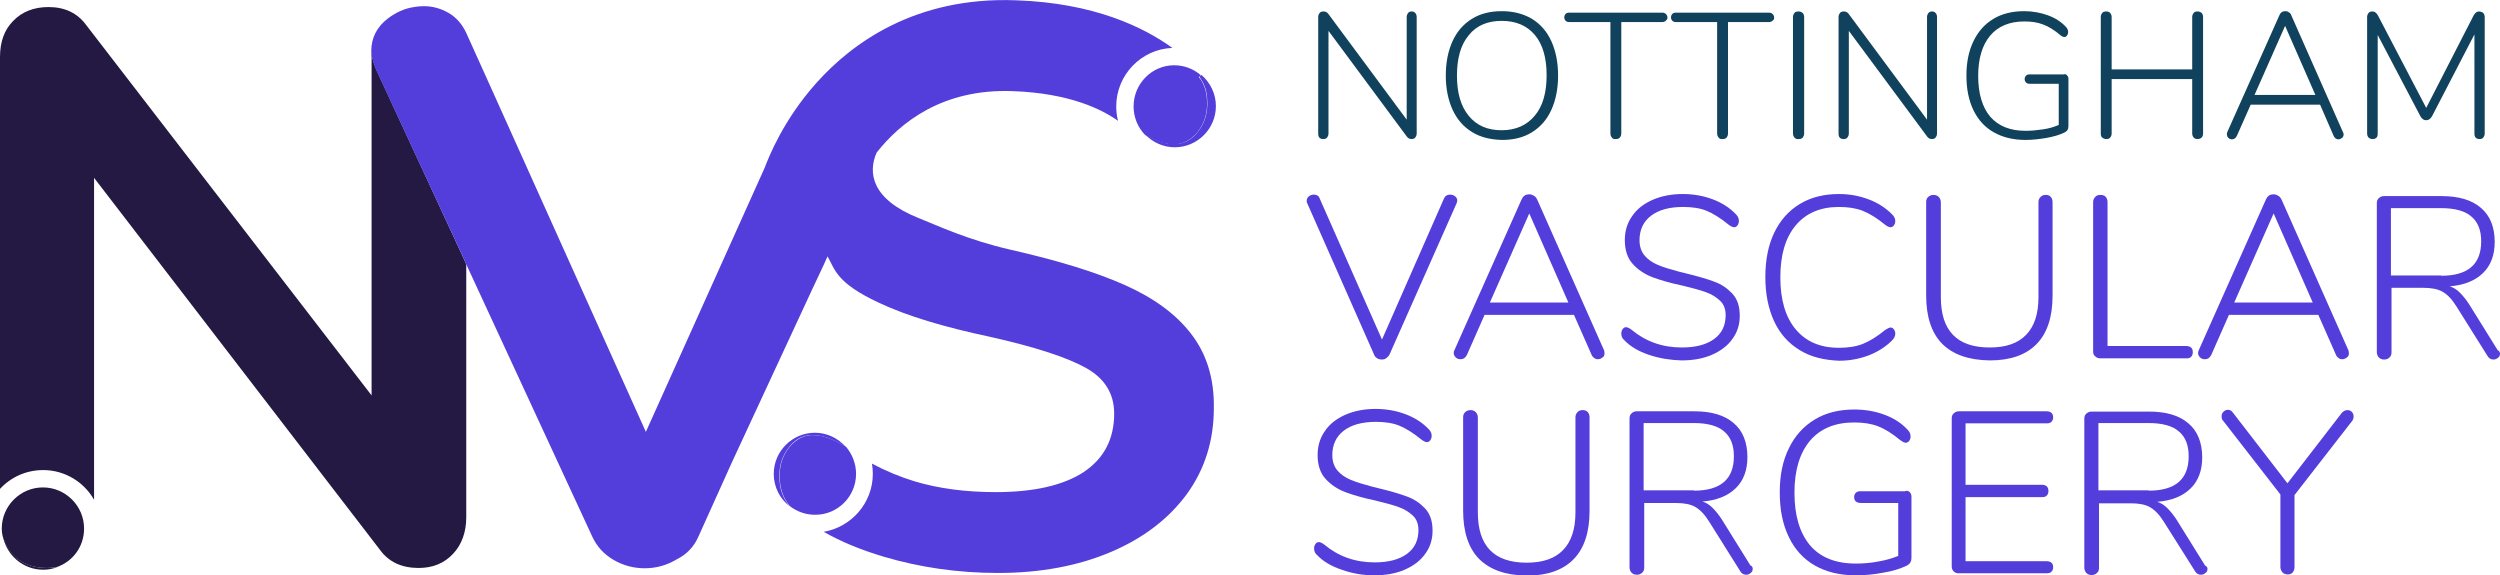 <?xml version="1.0" encoding="UTF-8"?>
<svg enable-background="new 0 0 850.4 195.7" version="1.1" viewBox="0 0 850.4 195.7" xml:space="preserve" xmlns="http://www.w3.org/2000/svg">
<style type="text/css">
	.st0{fill:#543EDB;}
	.st1{fill:#11425D;}
	.st2{fill:#231942;}
</style>
	<path class="st0" d="m493.3 66.2c0.6 0 1.2 0.2 1.7 0.6s0.7 0.9 0.7 1.4c0 0.3-0.1 0.6-0.2 0.9l-22.8 51.4c-0.2 0.5-0.6 0.9-1.1 1.3s-1 0.5-1.6 0.5c-0.5 0-1-0.1-1.5-0.4s-0.9-0.7-1.1-1.3l-22.7-51.4c-0.2-0.3-0.2-0.6-0.2-0.9 0-0.6 0.2-1.1 0.7-1.5s1.1-0.6 1.7-0.6c1 0 1.7 0.4 2 1.3l21.2 48 21.1-48c0.4-0.9 1.1-1.3 2.1-1.3z"/>
	<path class="st0" d="m545.8 120.2c0 0.6-0.2 1.1-0.7 1.4-0.5 0.4-1 0.6-1.6 0.6-0.4 0-0.8-0.1-1.2-0.4s-0.7-0.6-0.9-1.1l-6-13.6h-30.4l-6 13.6c-0.5 1-1.2 1.5-2.2 1.5-0.6 0-1.2-0.2-1.6-0.6s-0.7-0.9-0.7-1.5c0-0.4 0.1-0.7 0.2-0.9l22.9-51.4c0.5-1.1 1.3-1.7 2.6-1.7 0.6 0 1.1 0.2 1.6 0.5s0.8 0.7 1.1 1.3l22.8 51.4c0 0.3 0.1 0.6 0.1 0.9zm-39-17.3h26.7l-13.3-30.3-13.4 30.3z"/>
	<path class="st0" d="m560.9 120.7c-3.6-1.2-6.4-2.9-8.4-5-0.7-0.6-1-1.3-1-2.3 0-0.6 0.2-1.1 0.5-1.5s0.7-0.6 1.1-0.6c0.5 0 1.1 0.3 1.8 0.8 4.9 4.1 10.6 6.1 17.2 6.1 4.8 0 8.4-1 11-2.9s3.9-4.6 3.9-8.1c0-2-0.6-3.7-1.9-4.9s-2.8-2.2-4.8-2.9c-1.9-0.7-4.5-1.4-7.8-2.2-4.3-0.9-7.7-1.9-10.4-2.9-2.6-1-4.9-2.5-6.7-4.5s-2.7-4.7-2.7-8.1c0-3.1 0.8-5.8 2.5-8.2 1.6-2.4 4-4.2 6.9-5.5 3-1.3 6.4-2 10.3-2 3.6 0 7 0.6 10.2 1.8s5.8 2.9 7.9 5.1c0.7 0.7 1 1.4 1 2.3 0 0.6-0.2 1.1-0.5 1.5s-0.7 0.6-1.1 0.6c-0.5 0-1.1-0.3-1.8-0.8-2.8-2.3-5.4-3.9-7.6-4.8s-4.9-1.3-8-1.3c-4.6 0-8.3 1-10.9 3s-3.9 4.8-3.9 8.3c0 2.1 0.6 3.9 1.7 5.2s2.6 2.4 4.5 3.2 4.2 1.5 7.2 2.3l2 0.5c4.2 1 7.6 2 10 2.9 2.5 0.9 4.5 2.3 6.2 4.1 1.7 1.9 2.5 4.3 2.5 7.5 0 3-0.8 5.6-2.5 7.9-1.6 2.3-4 4.1-7 5.4s-6.4 1.9-10.3 1.9c-3.8-0.1-7.6-0.7-11.1-1.9z"/>
	<path class="st0" d="m612.2 119.1c-3.8-2.3-6.7-5.5-8.7-9.8s-3-9.3-3-15.1 1-10.8 3-15 4.9-7.5 8.7-9.8 8.2-3.4 13.4-3.4c3.5 0 6.8 0.6 10 1.8s5.8 2.9 8 5.1c0.7 0.7 1.1 1.4 1.1 2.3 0 0.6-0.2 1.1-0.5 1.5s-0.7 0.6-1.1 0.6c-0.5 0-1.1-0.3-1.8-0.8-2.8-2.3-5.4-3.9-7.7-4.8s-5-1.3-8.1-1.3c-6.3 0-11.2 2.1-14.7 6.3s-5.2 10.1-5.2 17.6c0 7.6 1.7 13.5 5.2 17.7s8.4 6.3 14.7 6.3c3.1 0 5.8-0.4 8.1-1.3s4.9-2.5 7.7-4.8c0.8-0.5 1.4-0.8 1.8-0.8s0.8 0.2 1.1 0.6 0.5 0.9 0.5 1.5c0 0.8-0.4 1.6-1.1 2.3-2.2 2.2-4.9 3.9-8 5.1-3.2 1.2-6.5 1.8-10 1.8-5.2-0.2-9.7-1.3-13.4-3.6z"/>
	<path class="st0" d="m660.6 116.9c-3.6-3.7-5.4-9.2-5.4-16.4v-31.7c0-0.8 0.2-1.4 0.7-1.8 0.4-0.4 1-0.7 1.8-0.7 0.7 0 1.3 0.2 1.8 0.7 0.4 0.4 0.7 1.1 0.7 1.8v32.3c0 11.4 5.5 17.1 16.6 17.1 5.5 0 9.6-1.4 12.4-4.3s4.2-7.1 4.2-12.8v-32.3c0-0.7 0.2-1.3 0.7-1.8s1-0.7 1.8-0.7 1.3 0.2 1.7 0.7c0.4 0.4 0.6 1.1 0.6 1.8v31.8c0 7.2-1.8 12.7-5.4 16.4s-8.9 5.6-15.9 5.6c-7.3-0.1-12.6-2-16.3-5.7z"/>
	<path class="st0" d="m712.7 121.2c-0.5-0.4-0.7-0.9-0.7-1.6v-50.8c0-0.7 0.2-1.3 0.7-1.8 0.4-0.5 1-0.7 1.8-0.7s1.4 0.2 1.8 0.7c0.4 0.4 0.6 1.1 0.6 1.8v48.9h26.8c0.7 0 1.2 0.2 1.6 0.5s0.6 0.9 0.6 1.6-0.2 1.2-0.6 1.6-0.9 0.5-1.6 0.5h-29.1c-0.8 0-1.4-0.2-1.9-0.7z"/>
	<path class="st0" d="m799 120.2c0 0.6-0.2 1.1-0.7 1.4-0.5 0.4-1 0.6-1.6 0.6-0.4 0-0.8-0.1-1.2-0.4s-0.7-0.6-0.9-1.1l-6-13.6h-30.4l-6 13.6c-0.5 1-1.2 1.5-2.2 1.5-0.6 0-1.2-0.2-1.6-0.6s-0.7-0.9-0.7-1.5c0-0.4 0.1-0.7 0.2-0.9l22.9-51.4c0.5-1.1 1.3-1.7 2.6-1.7 0.6 0 1.1 0.2 1.6 0.5s0.8 0.7 1.1 1.3l22.8 51.4c0 0.3 0.1 0.6 0.1 0.9zm-39-17.3h26.7l-13.3-30.3-13.4 30.3z"/>
	<path class="st0" d="m850.4 120.3c0 0.6-0.2 1.1-0.7 1.4-0.4 0.4-1 0.6-1.5 0.6-0.9 0-1.6-0.4-2.1-1.3l-10.6-16.9c-1.5-2.4-3.1-4-4.7-4.9s-3.8-1.3-6.6-1.3h-10.7v21.9c0 0.8-0.2 1.4-0.7 1.8-0.4 0.4-1 0.7-1.8 0.7-0.7 0-1.3-0.2-1.8-0.7-0.4-0.4-0.7-1.1-0.7-1.8v-50.7c0-0.7 0.2-1.3 0.7-1.7 0.5-0.5 1.1-0.7 1.8-0.7h19.5c5.8 0 10.3 1.3 13.4 4 3.1 2.6 4.7 6.5 4.7 11.6 0 4.4-1.3 8-4 10.6s-6.4 4.1-11.3 4.5c1.3 0.4 2.4 1.1 3.4 2.1s2.1 2.3 3.2 4l9.7 15.6c0.6 0.3 0.8 0.8 0.8 1.2zm-20-26.5c9.1 0 13.6-3.9 13.6-11.7 0-3.8-1.1-6.6-3.4-8.5-2.2-1.9-5.7-2.8-10.3-2.8h-17v22.9h17.1z"/>
	<path class="st0" d="m456.4 193.8c-3.6-1.2-6.4-2.9-8.4-5-0.7-0.6-1-1.3-1-2.3 0-0.6 0.2-1.1 0.5-1.5s0.7-0.6 1.1-0.6c0.5 0 1.1 0.3 1.8 0.8 4.9 4.1 10.6 6.1 17.2 6.1 4.8 0 8.4-1 11-2.9s3.9-4.6 3.9-8.1c0-2-0.6-3.7-1.9-4.9s-2.8-2.2-4.8-2.9c-1.9-0.7-4.5-1.4-7.8-2.2-4.3-0.9-7.7-1.9-10.4-2.9-2.6-1-4.9-2.5-6.7-4.5s-2.7-4.7-2.7-8.1c0-3.1 0.8-5.8 2.5-8.2 1.6-2.4 4-4.2 6.9-5.5 3-1.3 6.4-2 10.3-2 3.6 0 7 0.6 10.2 1.8s5.8 2.9 7.9 5.1c0.7 0.7 1 1.4 1 2.3 0 0.6-0.2 1.1-0.5 1.5s-0.7 0.6-1.1 0.6c-0.5 0-1.1-0.3-1.8-0.8-2.8-2.3-5.4-3.9-7.6-4.8s-4.9-1.3-8-1.3c-4.6 0-8.3 1-10.9 3s-3.9 4.8-3.9 8.3c0 2.1 0.6 3.9 1.7 5.2s2.6 2.4 4.5 3.2 4.2 1.5 7.2 2.3l2 0.5c4.2 1 7.6 2 10 2.9 2.5 0.9 4.5 2.3 6.2 4.1 1.7 1.9 2.5 4.3 2.5 7.5 0 3-0.8 5.6-2.5 7.9-1.6 2.3-4 4.1-7 5.4s-6.4 1.9-10.3 1.9c-3.8 0-7.5-0.6-11.1-1.9z"/>
	<path class="st0" d="m503.1 190.1c-3.6-3.7-5.4-9.2-5.4-16.4v-31.7c0-0.8 0.2-1.4 0.7-1.8 0.4-0.4 1-0.7 1.8-0.7 0.7 0 1.3 0.2 1.8 0.7 0.4 0.4 0.7 1.1 0.7 1.8v32.3c0 11.4 5.5 17.1 16.6 17.1 5.5 0 9.6-1.4 12.4-4.3s4.2-7.1 4.2-12.8v-32.3c0-0.7 0.2-1.3 0.7-1.8 0.4-0.5 1-0.7 1.8-0.7 0.7 0 1.3 0.2 1.7 0.7 0.4 0.4 0.6 1.1 0.6 1.8v31.8c0 7.2-1.8 12.7-5.4 16.4s-8.9 5.6-15.9 5.6c-7.3-0.1-12.6-2-16.3-5.7z"/>
	<path class="st0" d="m596.2 193.5c0 0.6-0.2 1.1-0.7 1.4-0.4 0.4-1 0.6-1.5 0.6-0.9 0-1.6-0.4-2.1-1.3l-10.6-16.9c-1.5-2.4-3.1-4-4.7-4.9s-3.8-1.3-6.6-1.3h-10.7v21.9c0 0.8-0.2 1.4-0.7 1.8-0.4 0.4-1 0.7-1.8 0.7-0.7 0-1.3-0.2-1.8-0.7-0.4-0.4-0.7-1.1-0.7-1.8v-50.7c0-0.7 0.2-1.3 0.7-1.7 0.5-0.5 1.1-0.7 1.8-0.7h19.5c5.8 0 10.3 1.3 13.4 4 3.1 2.6 4.7 6.5 4.7 11.6 0 4.4-1.3 8-4 10.6s-6.4 4.1-11.3 4.5c1.3 0.4 2.4 1.1 3.4 2.1s2.1 2.3 3.2 4l9.7 15.6c0.7 0.3 0.8 0.8 0.8 1.2zm-20-26.6c9.1 0 13.6-3.9 13.6-11.7 0-3.8-1.1-6.6-3.4-8.5-2.2-1.9-5.7-2.8-10.3-2.8h-17v22.9h17.1z"/>
	<path class="st0" d="m649.6 167.4c0.4 0.4 0.6 0.9 0.6 1.5v20.8c0 1.4-0.6 2.3-1.8 2.8-2.1 1-4.7 1.8-7.8 2.3-3.1 0.6-6.1 0.9-9.3 0.9-5.4 0-10-1.1-13.9-3.3s-6.9-5.5-8.9-9.7c-2.1-4.3-3.1-9.3-3.1-15.2 0-5.8 1-10.8 3.1-15 2-4.2 5-7.5 8.8-9.8s8.3-3.4 13.5-3.4c3.7 0 7.1 0.6 10.3 1.8s5.8 2.9 7.8 5.1c0.7 0.7 1 1.4 1 2.3 0 0.6-0.2 1.1-0.5 1.5s-0.7 0.6-1.2 0.6c-0.4 0-1-0.3-1.7-0.8-2.8-2.3-5.3-3.9-7.7-4.8-2.3-0.9-5-1.3-8.1-1.3-6.5 0-11.5 2.1-15 6.2-3.5 4.2-5.3 10-5.3 17.7 0 7.8 1.8 13.7 5.3 17.9 3.5 4.1 8.7 6.2 15.5 6.2 2.6 0 5.2-0.2 7.7-0.7 2.5-0.4 4.8-1.1 6.8-1.9v-18h-12.7c-0.7 0-1.3-0.2-1.7-0.5s-0.6-0.9-0.6-1.5 0.2-1.1 0.6-1.5 1-0.5 1.7-0.5h15c0.7-0.3 1.2-0.1 1.6 0.3z"/>
	<path class="st0" d="m664.6 194.4c-0.5-0.5-0.7-1-0.7-1.7v-50.4c0-0.7 0.2-1.3 0.7-1.7 0.5-0.5 1.1-0.7 1.8-0.7h29.8c0.7 0 1.2 0.2 1.6 0.5 0.4 0.4 0.6 0.9 0.6 1.6 0 0.6-0.2 1.1-0.6 1.5s-0.9 0.5-1.6 0.5h-27.6v20.9h26c0.7 0 1.2 0.2 1.6 0.5 0.4 0.4 0.6 0.9 0.6 1.6s-0.2 1.2-0.6 1.6-0.9 0.5-1.6 0.5h-26v21.8h27.6c0.7 0 1.2 0.2 1.6 0.5s0.6 0.8 0.6 1.5-0.2 1.2-0.6 1.6-0.9 0.5-1.6 0.5h-29.8c-0.7 0.1-1.4-0.2-1.8-0.6z"/>
	<path class="st0" d="m750.9 193.5c0 0.6-0.2 1.1-0.7 1.4-0.4 0.4-1 0.6-1.5 0.6-0.9 0-1.6-0.4-2.1-1.3l-10.6-16.8c-1.5-2.4-3.1-4-4.7-4.9s-3.8-1.3-6.6-1.3h-10.7v21.9c0 0.8-0.2 1.4-0.7 1.8-0.4 0.4-1 0.7-1.8 0.7-0.7 0-1.3-0.2-1.8-0.7-0.4-0.4-0.7-1.1-0.7-1.8v-50.7c0-0.7 0.2-1.3 0.7-1.7 0.5-0.5 1.1-0.7 1.8-0.7h19.5c5.8 0 10.3 1.3 13.4 4 3.1 2.6 4.7 6.5 4.7 11.6 0 4.4-1.3 8-4 10.6s-6.4 4.1-11.3 4.5c1.3 0.4 2.4 1.1 3.4 2.1s2.1 2.3 3.2 4l9.7 15.6c0.6 0.2 0.8 0.7 0.8 1.1zm-20-26.6c9.1 0 13.6-3.9 13.6-11.7 0-3.8-1.1-6.6-3.4-8.5-2.2-1.9-5.7-2.8-10.3-2.8h-17v22.9h17.1z"/>
	<path class="st0" d="m798.5 139.5c0.6 0 1.1 0.2 1.5 0.6s0.6 0.9 0.6 1.6c0 0.6-0.2 1.1-0.5 1.5l-19.6 25.2v24.5c0 0.7-0.2 1.3-0.6 1.8s-1 0.7-1.7 0.7-1.3-0.2-1.8-0.7c-0.4-0.5-0.7-1.1-0.7-1.8v-24.7l-19.5-25.1c-0.4-0.4-0.5-0.9-0.5-1.5s0.2-1.1 0.6-1.5 0.9-0.7 1.5-0.7c0.7 0 1.3 0.3 1.7 0.9l18.6 24.1 18.6-24.1c0.6-0.5 1.1-0.8 1.8-0.8z"/>
	<path class="st1" d="m481.4 4.4c0.3 0.3 0.5 0.8 0.5 1.4v39.6c0 0.6-0.2 1-0.5 1.4s-0.8 0.5-1.3 0.5c-0.6 0-1.2-0.3-1.6-0.9l-26.6-35.9v34.9c0 0.6-0.2 1-0.5 1.4s-0.8 0.5-1.3 0.5c-0.6 0-1.1-0.2-1.3-0.5-0.3-0.3-0.4-0.8-0.4-1.4v-39.6c0-0.6 0.2-1 0.5-1.4s0.8-0.5 1.4-0.5 1.2 0.3 1.6 0.9l26.6 35.9v-34.9c0-0.6 0.2-1 0.5-1.4s0.7-0.5 1.3-0.5c0.4 0 0.8 0.2 1.1 0.5z"/>
	<path class="st1" d="m500.7 44.9c-2.9-1.8-5.1-4.3-6.6-7.6s-2.3-7.2-2.3-11.6c0-4.5 0.8-8.4 2.3-11.7s3.7-5.8 6.6-7.6 6.3-2.6 10.2-2.6 7.3 0.9 10.2 2.6c2.9 1.8 5.1 4.3 6.6 7.6s2.3 7.2 2.3 11.7-0.8 8.4-2.3 11.7-3.7 5.8-6.6 7.6-6.3 2.6-10.2 2.6c-3.9-0.1-7.3-0.9-10.2-2.7zm21.4-5.6c2.7-3.2 4-7.8 4-13.7s-1.3-10.5-4-13.7-6.4-4.8-11.3-4.8c-4.8 0-8.6 1.6-11.2 4.9-2.7 3.2-4 7.8-4 13.7s1.3 10.4 4 13.7 6.4 4.9 11.2 4.9 8.6-1.7 11.3-5z"/>
	<path class="st1" d="m548.3 46.8c-0.3-0.4-0.5-0.8-0.5-1.4v-37.9h-14c-0.5 0-0.9-0.1-1.2-0.4s-0.5-0.7-0.5-1.2 0.2-0.9 0.5-1.2 0.7-0.4 1.2-0.4h31.7c0.5 0 0.9 0.2 1.2 0.5s0.5 0.7 0.5 1.2-0.2 0.7-0.5 1-0.7 0.5-1.2 0.5h-14v37.9c0 0.6-0.2 1-0.5 1.4s-0.8 0.5-1.4 0.5c-0.6 0.1-1-0.1-1.3-0.5z"/>
	<path class="st1" d="m584.6 46.8c-0.3-0.4-0.5-0.8-0.5-1.4v-37.9h-14c-0.5 0-0.9-0.1-1.2-0.4s-0.5-0.7-0.5-1.2 0.2-0.9 0.5-1.2 0.7-0.4 1.2-0.4h31.7c0.5 0 0.9 0.2 1.2 0.5s0.5 0.7 0.5 1.2-0.1 0.7-0.5 1c-0.3 0.3-0.7 0.5-1.2 0.5h-14v37.9c0 0.6-0.2 1-0.5 1.4s-0.8 0.5-1.4 0.5c-0.5 0.1-1-0.1-1.3-0.5z"/>
	<path class="st1" d="m610.4 46.8c-0.3-0.4-0.5-0.8-0.5-1.4v-39.6c0-0.6 0.2-1 0.5-1.4s0.8-0.5 1.4-0.5 1 0.2 1.4 0.5c0.3 0.4 0.5 0.8 0.5 1.4v39.6c0 0.6-0.2 1-0.5 1.4s-0.8 0.5-1.4 0.5c-0.6 0.1-1-0.1-1.4-0.5z"/>
	<path class="st1" d="m658.4 4.4c0.3 0.3 0.5 0.8 0.5 1.4v39.6c0 0.6-0.2 1-0.5 1.4s-0.8 0.5-1.3 0.5c-0.6 0-1.2-0.3-1.6-0.9l-26.6-35.9v34.9c0 0.6-0.2 1-0.5 1.4s-0.8 0.5-1.3 0.5c-0.6 0-1.1-0.2-1.3-0.5-0.3-0.3-0.4-0.8-0.4-1.4v-39.6c0-0.6 0.2-1 0.5-1.4s0.8-0.5 1.4-0.5 1.2 0.3 1.6 0.9l26.6 35.9v-34.9c0-0.6 0.2-1 0.5-1.4s0.8-0.5 1.3-0.5c0.4 0 0.8 0.2 1.1 0.5z"/>
	<path class="st1" d="m703.1 25.6c0.3 0.3 0.5 0.7 0.5 1.2v16.1c0 1.1-0.5 1.8-1.4 2.2-1.7 0.8-3.7 1.4-6 1.8s-4.8 0.7-7.2 0.7c-4.2 0-7.8-0.9-10.8-2.6s-5.3-4.2-6.9-7.5-2.4-7.2-2.4-11.8c0-4.5 0.8-8.4 2.4-11.7s3.8-5.8 6.8-7.6 6.5-2.6 10.5-2.6c2.8 0 5.5 0.5 8 1.4s4.5 2.2 6.1 3.9c0.5 0.5 0.8 1.1 0.8 1.8 0 0.4-0.1 0.8-0.4 1.2-0.2 0.3-0.5 0.5-0.9 0.5-0.3 0-0.8-0.2-1.3-0.6-2.1-1.8-4.1-3-6-3.7-1.8-0.7-3.9-1-6.3-1-5 0-8.9 1.6-11.6 4.8s-4.1 7.8-4.1 13.7c0 6 1.4 10.7 4.1 13.9 2.8 3.2 6.8 4.8 12 4.8 2 0 4-0.2 6-0.5s3.7-0.8 5.3-1.5v-14h-9.8c-0.6 0-1-0.1-1.3-0.4s-0.5-0.7-0.5-1.2 0.2-0.9 0.5-1.2 0.7-0.4 1.3-0.4h11.6c0.3-0.2 0.7 0 1 0.3z"/>
	<path class="st1" d="m748.9 4.4c0.3 0.3 0.5 0.8 0.5 1.4v39.6c0 0.6-0.2 1.1-0.5 1.4s-0.8 0.5-1.4 0.5-1-0.2-1.3-0.5c-0.3-0.4-0.5-0.8-0.5-1.4v-18.5h-27.4v18.5c0 0.6-0.2 1-0.5 1.4s-0.8 0.5-1.3 0.5c-0.6 0-1-0.2-1.4-0.5s-0.5-0.8-0.5-1.4v-39.6c0-0.6 0.2-1 0.5-1.4s0.8-0.5 1.4-0.5 1 0.2 1.3 0.5c0.3 0.4 0.5 0.8 0.5 1.4v17.8h27.4v-17.8c0-0.6 0.2-1 0.5-1.4s0.8-0.5 1.3-0.5c0.6 0 1.1 0.2 1.4 0.5z"/>
	<path class="st1" d="m797.2 45.8c0 0.4-0.2 0.8-0.5 1.1-0.4 0.3-0.8 0.5-1.3 0.5-0.3 0-0.6-0.1-0.9-0.3s-0.5-0.5-0.7-0.9l-4.6-10.6h-23.6l-4.7 10.6c-0.4 0.8-0.9 1.2-1.7 1.2-0.5 0-0.9-0.2-1.2-0.5s-0.5-0.7-0.5-1.2c0-0.3 0-0.5 0.1-0.7l17.8-39.9c0.4-0.9 1-1.3 2-1.3 0.4 0 0.9 0.1 1.2 0.4 0.4 0.2 0.7 0.6 0.8 1l17.6 39.8c0.2 0.3 0.2 0.5 0.2 0.8zm-30.3-13.5h20.7l-10.3-23.5-10.4 23.5z"/>
	<path class="st1" d="m844.7 4.4c0.3 0.4 0.5 0.8 0.5 1.4v39.6c0 0.6-0.2 1-0.5 1.4s-0.8 0.5-1.3 0.5c-0.6 0-1-0.2-1.3-0.5s-0.4-0.8-0.4-1.4v-33.7l-14.4 27.8c-0.5 0.9-1.2 1.4-2 1.4-0.9 0-1.5-0.5-2-1.4l-14.5-27.6v33.5c0 0.6-0.1 1.1-0.4 1.4s-0.7 0.5-1.3 0.5-1.1-0.2-1.4-0.5-0.5-0.8-0.5-1.4v-39.6c0-0.6 0.2-1 0.5-1.4s0.8-0.5 1.4-0.5c0.7 0 1.3 0.5 1.8 1.4l16.4 31.4 16.1-31.4c0.5-0.9 1.1-1.4 1.8-1.4 0.6 0 1.1 0.2 1.5 0.5z"/>
	<path class="st2" d="m128 23.7c-1-2.3-1.5-4.4-1.6-6.1v-0.1 117l-97.1-126c-3-4.1-7.3-6.1-12.8-6.1-5 0-9 1.6-12 4.7-3 3-4.5 7.1-4.5 12.3v146.9c3.7-4 8.9-6.4 14.7-6.4 7.4 0 13.9 4.1 17.3 10.1v-109.5l97.3 126.6c3 4.1 7.4 6.1 13.1 6.1 4.8 0 8.7-1.6 11.7-4.8s4.5-7.4 4.5-12.5v-86l-1.3-2.9-29.3-63.3z"/>
	<path class="st0" d="m405.2 113.6c-5.2-6.8-12.8-12.3-22.7-16.7s-22.7-8.3-38.5-11.9c-14.9-3.4-24.9-8.2-31.7-10.9-15.9-6.4-17.1-15.4-14.1-22.2 8.1-10.3 22.5-21.8 46.3-20.9 19.5 0.7 30.5 6.3 35.8 10.1-0.4-1.6-0.6-3.2-0.6-4.9 0-10.7 8.5-19.5 19.1-19.9-9.7-7-26.5-15.3-53.2-16.2-34.1-1.3-55.7 14.5-67.8 28-11.3 12.6-16.3 25.3-17.7 29l-40.4 89.8-53.6-119.1-7.5-16.6c-1.4-3-3.4-5.3-6-6.8s-5.4-2.3-8.4-2.3c-1.2 0-2.3 0.1-3.4 0.3-3.3 0.5-6.3 1.9-9 4-3.6 2.8-5.5 6.5-5.5 10.9v0.3c0.1 1.7 0.6 3.7 1.6 6.1l29.4 63.3 1.3 2.9 7.5 16.2 35.4 76.5c1.6 3.4 4 6 7.3 7.9s6.8 2.8 10.5 2.8 7.2-0.9 10.5-2.8c0.2-0.1 0.3-0.2 0.5-0.3 3.1-1.5 5.7-4.1 7.2-7.5l11.5-25.5 27.2-58.6 4-8.5 1.3-2.9c2.6 4.6 3 9 17.3 15.7 9.7 4.6 22.5 8.4 38.1 11.7 15.1 3.4 25.9 6.9 32.4 10.5s9.7 8.8 9.7 15.6c0 8.7-3.5 15.3-10.4 19.9-6.9 4.5-16.9 6.8-29.9 6.8-10.1 0-19.4-1.2-27.7-3.7-4.9-1.5-9.7-3.5-14.4-6 0.2 1.1 0.3 2.3 0.3 3.5 0 9.9-7.3 18.1-16.7 19.7 5.9 3.4 12.8 6.2 20.5 8.5 12.2 3.6 25.1 5.5 38.8 5.5 14.4 0 27.2-2.4 38.3-7.1s19.7-11.3 25.9-19.7c6.1-8.4 9.2-18.2 9.2-29.2 0.2-10.1-2.5-18.6-7.7-25.3z"/>
	<path class="st0" d="m409.2 28.1c1 1.9 1.5 4.2 1.5 7.1 0 3.7-1.1 7-3.3 9.7-2.2 2.8-4.8 4.1-7.9 4.1-1.8 0-3.4-0.3-4.9-0.8-1.3-0.5-3-1.3-5-2.4 2.5 2.6 6.1 4.3 10 4.3 7.7 0 14-6.3 14-14 0-4.2-1.9-8-4.9-10.6l-0.7 0.6c0.4 0.7 0.9 1.4 1.2 2z"/>
	<path class="st0" d="m385.6 36.2c0 3.8 1.5 7.2 3.9 9.7 2 1.1 3.7 1.9 5 2.4 1.5 0.5 3.2 0.8 4.9 0.8 3 0 5.6-1.4 7.9-4.1 2.2-2.8 3.3-6 3.3-9.7 0-2.8-0.5-5.2-1.5-7.1-0.3-0.7-0.8-1.3-1.3-2l0.7-0.6c-2.4-2.1-5.6-3.4-9.1-3.4-7.6 0-13.8 6.3-13.8 14z"/>
	<path class="st2" d="m4.3 188.4c-1.5-1.7-2.6-3.7-3.3-6 1.2 6.5 6.9 11.4 13.7 11.4 1.7 0 3.3-0.3 4.8-0.9-1.1 0.2-2.2 0.3-3.4 0.3-5.1 0-9-1.6-11.8-4.8z"/>
	<path class="st2" d="m28.6 179.8c0-7.7-6.3-14-14-14s-14 6.3-14 14c0 0.9 0.1 1.8 0.3 2.6 0.7 2.3 1.8 4.3 3.3 6 2.8 3.2 6.8 4.8 11.7 4.8 1.2 0 2.3-0.1 3.4-0.3 5.5-1.9 9.3-7 9.3-13.1z"/>
	<path class="st0" d="m268.4 152.1c2.2-2.8 4.8-4.1 7.9-4.1 3.2 0 6.8 1.2 10.9 3.7 0.2 0.1 0.3 0.2 0.5 0.3-2.6-2.9-6.3-4.8-10.5-4.8-7.7 0-14 6.3-14 14 0 4.5 2.1 8.5 5.4 11-2.4-2.8-3.5-6.2-3.5-10.4 0-3.7 1.1-6.9 3.3-9.7z"/>
	<path class="st0" d="m291.2 161.2c0-3.5-1.3-6.7-3.4-9.2-0.2-0.1-0.3-0.2-0.5-0.3-4.1-2.5-7.7-3.7-10.9-3.7-3 0-5.6 1.4-7.9 4.1-2.2 2.8-3.3 6-3.3 9.7 0 4.2 1.2 7.7 3.5 10.4 2.4 1.8 5.3 2.9 8.5 2.9 7.7 0.1 14-6.2 14-13.9z"/>
</svg>
